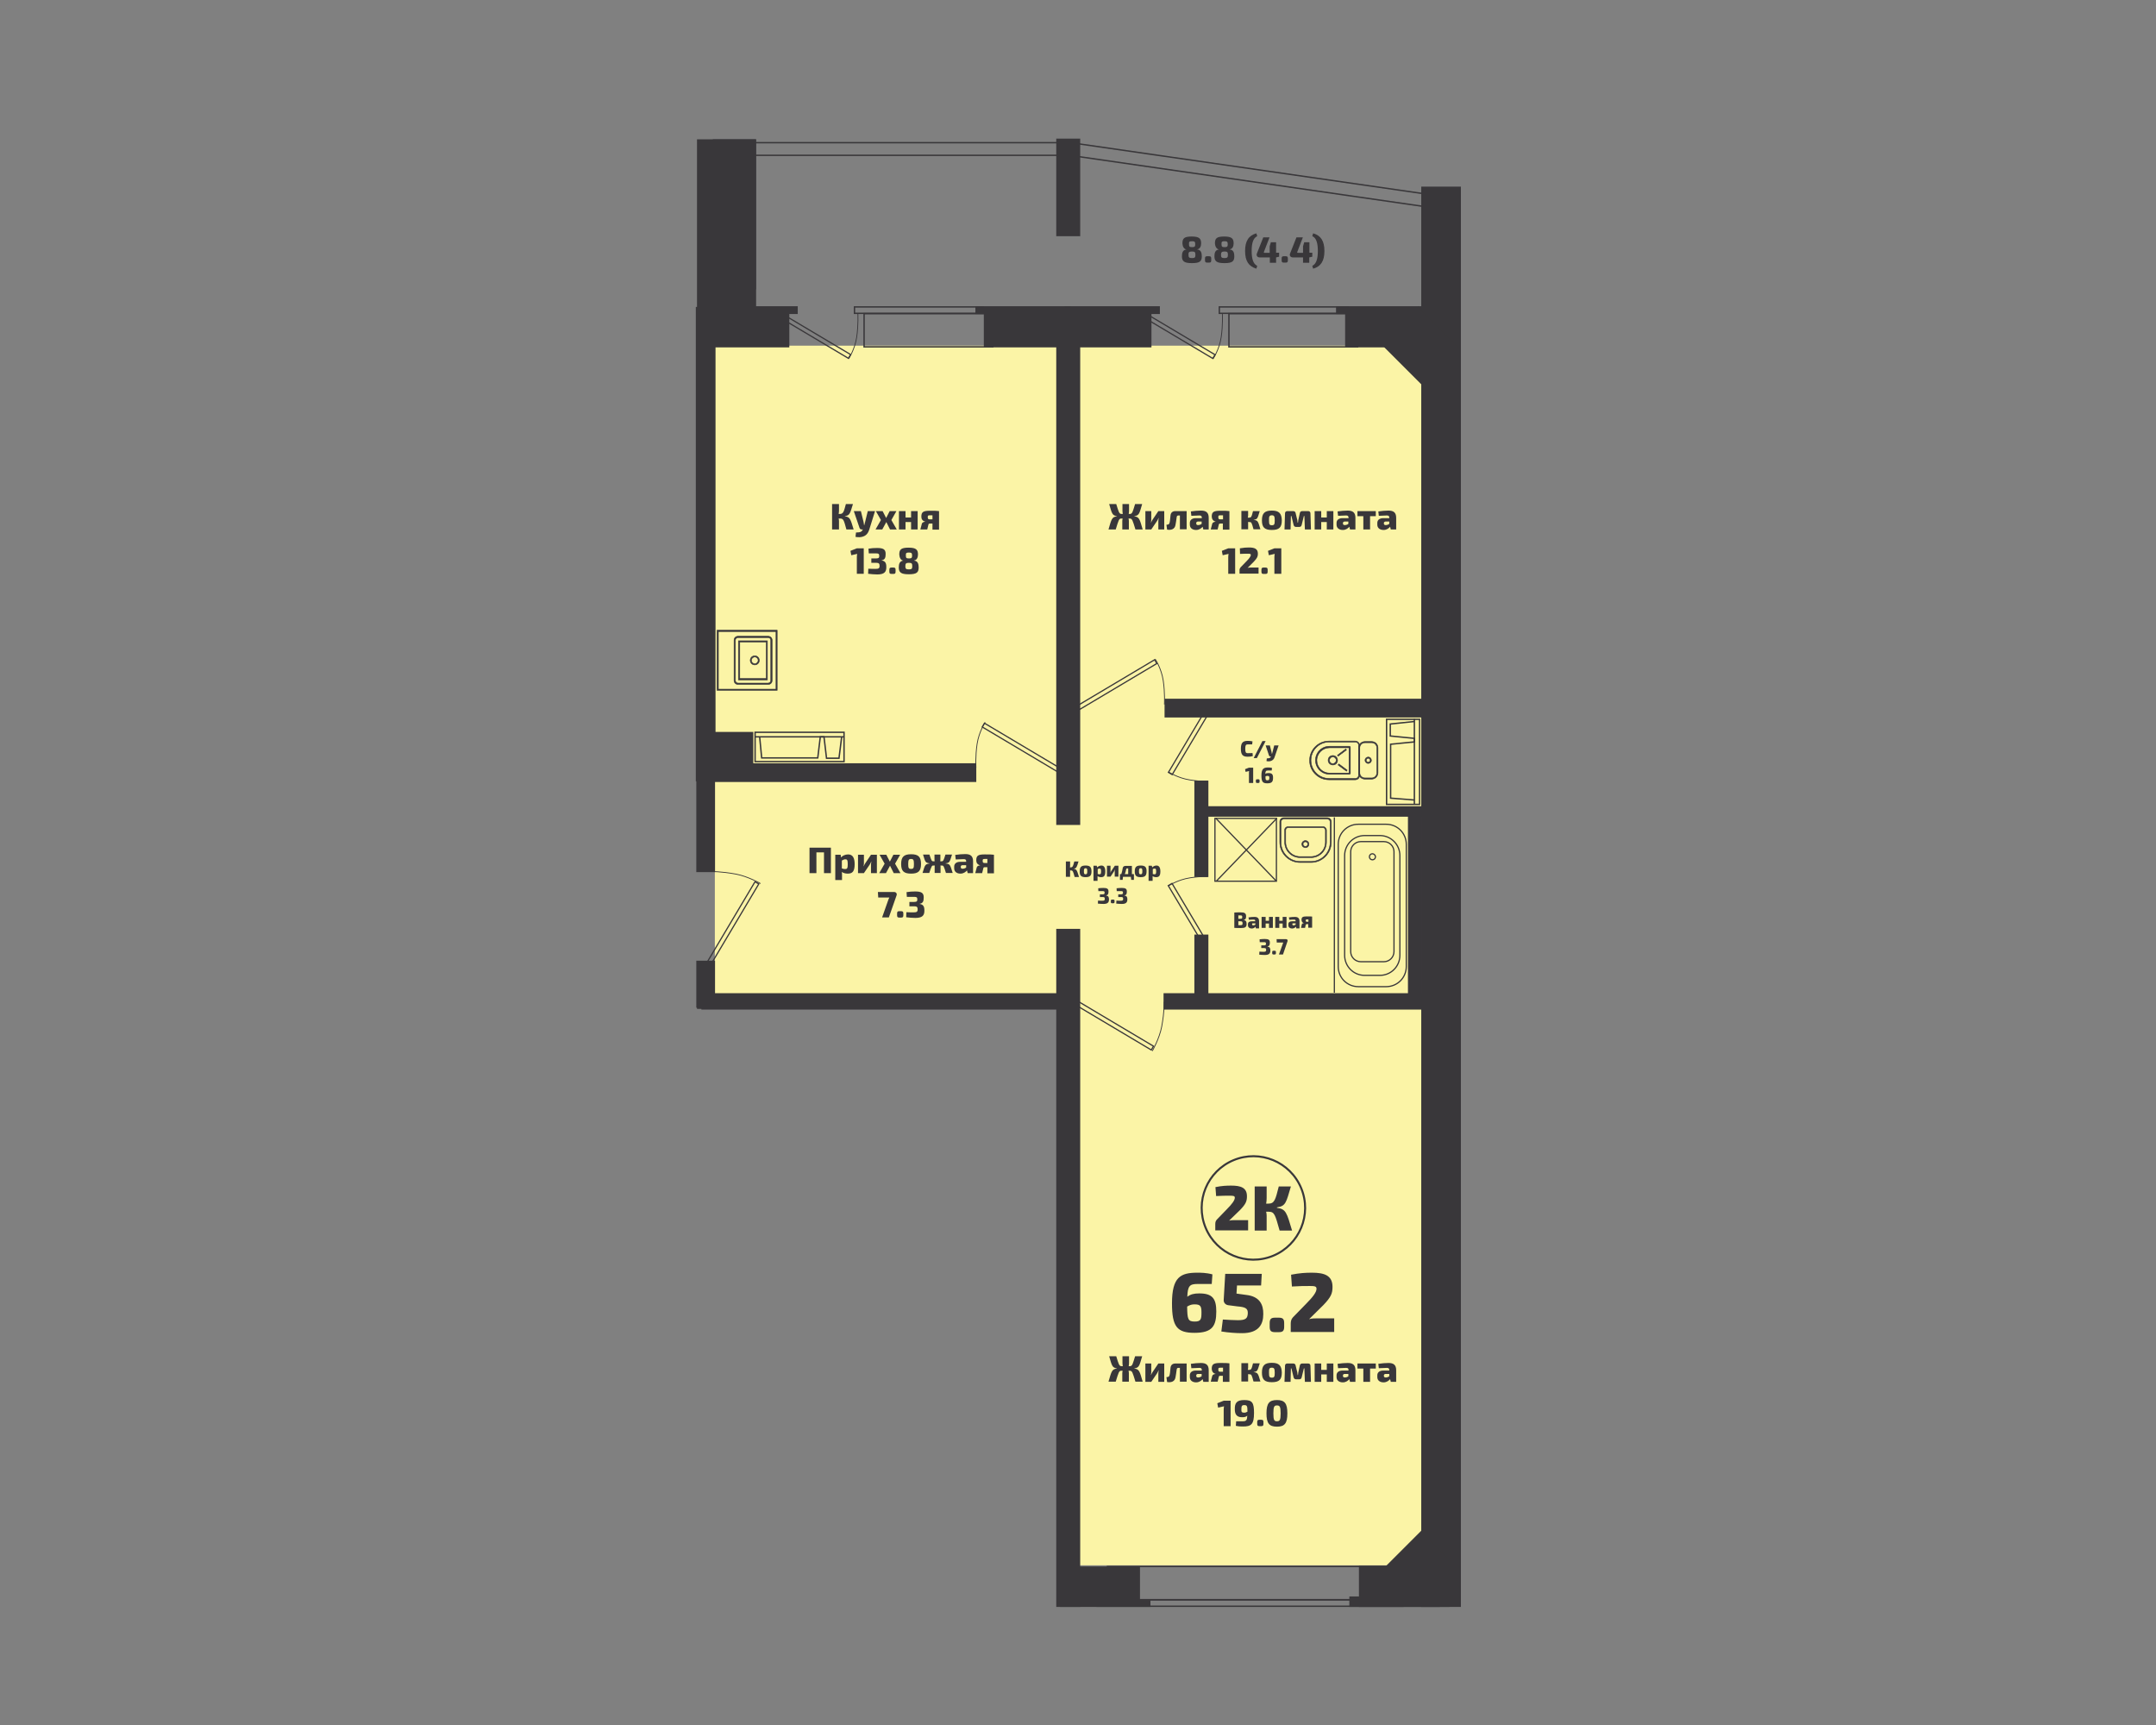 <?xml version="1.0" encoding="utf-8"?>
<!-- Generator: Adobe Illustrator 26.0.1, SVG Export Plug-In . SVG Version: 6.00 Build 0)  -->
<svg version="1.1" id="Слой_1" xmlns="http://www.w3.org/2000/svg" xmlns:xlink="http://www.w3.org/1999/xlink" x="0px" y="0px"
	 viewBox="0 0 1280 1024" style="enable-background:new 0 0 1280 1024;" xml:space="preserve">
<rect x="0" y="0" width="1280" height="1024" fill="#808080" stroke="none"/>
<style type="text/css">
	.st0{fill:#FBF4A6;}
	.st1{fill:#39373A;}
	.st2{fill:none;stroke:#39373A;stroke-width:0.826;}
	.st3{fill:none;stroke:#39373A;stroke-width:0.716;}
	.st4{fill:none;stroke:#39373A;stroke-width:0.477;}
	.st5{fill:none;stroke:#39373A;stroke-width:0.298;}
	.st6{fill:none;stroke:#39373A;stroke-width:1.193;}
</style>
<rect x="424.4" y="205.2" class="st0" width="422.9" height="387.2"/>
<rect x="639.3" y="335.6" class="st0" width="208" height="593.6"/>
<rect x="413.8" y="458.5" class="st1" width="10.3" height="58.8"/>
<rect x="413.8" y="458.5" class="st2" width="10.3" height="58.8"/>
<rect x="413.8" y="570.7" class="st1" width="10.3" height="28.2"/>
<rect x="413.8" y="570.7" class="st2" width="10.3" height="27.1"/>
<rect x="844.2" y="111.2" class="st1" width="22.7" height="842.3"/>
<rect x="844.2" y="111.2" class="st2" width="22.7" height="842.3"/>
<rect x="793.6" y="182.2" class="st1" width="59.3" height="3.8"/>
<rect x="793.6" y="182.2" class="st2" width="59.3" height="3.8"/>
<rect x="723.9" y="182.2" class="st2" width="76.4" height="3.8"/>
<rect x="799" y="185.8" class="st1" width="53.9" height="20"/>
<rect x="799" y="185.8" class="st2" width="53.9" height="20"/>
<rect x="691.8" y="415.2" class="st1" width="156.9" height="10.3"/>
<rect x="691.8" y="415.2" class="st2" width="156.9" height="10.3"/>
<rect x="419.7" y="453.5" class="st1" width="159.5" height="10.3"/>
<rect x="419.7" y="453.5" class="st2" width="159.5" height="10.3"/>
<rect x="413.1" y="182.2" class="st1" width="11.7" height="281.6"/>
<rect x="691.2" y="590" class="st1" width="157.4" height="8.9"/>
<rect x="691.2" y="590" class="st2" width="157.4" height="8.9"/>
<rect x="714" y="479" class="st1" width="134.7" height="5.4"/>
<rect x="714" y="479" class="st2" width="134.7" height="5.4"/>
<rect x="709.5" y="463.8" class="st1" width="7.5" height="56.4"/>
<rect x="709.5" y="463.8" class="st2" width="7.5" height="56.4"/>
<rect x="836.3" y="481.2" class="st1" width="7.5" height="110.4"/>
<rect x="836.3" y="481.2" class="st2" width="7.5" height="110.4"/>
<rect x="709.5" y="555.2" class="st1" width="7.5" height="42.7"/>
<rect x="709.5" y="555.2" class="st2" width="7.5" height="42.7"/>
<rect x="627.5" y="82.7" class="st1" width="13.4" height="57.1"/>
<rect x="627.5" y="82.7" class="st2" width="13.4" height="57.1"/>
<rect x="627.5" y="198.5" class="st1" width="13.4" height="290.8"/>
<rect x="627.5" y="198.5" class="st2" width="13.4" height="290.8"/>
<rect x="627.5" y="551.8" class="st1" width="13.4" height="401.7"/>
<rect x="627.5" y="551.8" class="st2" width="13.4" height="401.7"/>
<rect x="443.4" y="84.7" class="st2" width="190" height="7.5"/>
<rect x="741.2" y="-4.1" transform="matrix(0.143 -0.99 0.99 0.143 534.661 826.794)" class="st2" width="7.5" height="217.3"/>
<rect x="729.6" y="186.2" class="st2" width="76.4" height="19.7"/>
<rect x="507.3" y="182.2" class="st2" width="76.4" height="3.8"/>
<rect x="513" y="186.2" class="st2" width="76.4" height="19.7"/>
<rect x="579.5" y="182.2" class="st1" width="55.8" height="3.8"/>
<rect x="579.5" y="182.2" class="st2" width="55.8" height="3.8"/>
<rect x="584.5" y="185.8" class="st1" width="50.8" height="20"/>
<rect x="584.5" y="185.8" class="st2" width="50.8" height="20"/>
<rect x="632.4" y="182.2" class="st1" width="55.8" height="3.8"/>
<rect x="632.4" y="182.2" class="st2" width="55.8" height="3.8"/>
<rect x="632.4" y="185.8" class="st1" width="50.8" height="20"/>
<rect x="632.4" y="185.8" class="st2" width="50.8" height="20"/>
<rect x="417.4" y="182.2" class="st1" width="55.8" height="3.8"/>
<rect x="417.4" y="182.2" class="st2" width="55.8" height="3.8"/>
<rect x="417.4" y="185.8" class="st1" width="50.8" height="20"/>
<rect x="417.4" y="185.8" class="st2" width="50.8" height="20"/>
<rect x="416.8" y="590" class="st1" width="217.7" height="8.9"/>
<rect x="416.8" y="590" class="st2" width="217.7" height="8.9"/>
<rect x="629.7" y="929.9" class="st1" width="47.1" height="23.6"/>
<rect x="807.2" y="929.9" class="st1" width="52.9" height="23.6"/>
<rect x="807.2" y="929.9" class="st2" width="52.9" height="23.6"/>
<rect x="629.7" y="949.7" class="st1" width="52.9" height="3.8"/>
<rect x="629.7" y="949.7" class="st2" width="52.9" height="3.8"/>
<rect x="801.5" y="948.1" class="st1" width="52.9" height="5.4"/>
<rect x="801.5" y="948.1" class="st2" width="52.9" height="5.4"/>
<rect x="422.1" y="434.9" class="st1" width="24.7" height="18.7"/>
<rect x="422.1" y="434.9" class="st2" width="24.7" height="18.7"/>
<rect x="413.8" y="82.7" class="st1" width="35.1" height="106.1"/>
<rect x="423.2" y="82.7" class="st1" width="25.6" height="89.1"/>
<rect x="825.4" y="916.7" transform="matrix(0.707 -0.707 0.707 0.707 -409.923 866.758)" class="st1" width="31.8" height="23.1"/>
<rect x="825.4" y="916.7" transform="matrix(0.707 -0.707 0.707 0.707 -409.923 866.758)" class="st2" width="31.8" height="23.1"/>
<rect x="828" y="188.1" transform="matrix(0.707 -0.707 0.707 0.707 101.944 656.479)" class="st1" width="30.8" height="34.2"/>
<rect x="828" y="188.1" transform="matrix(0.707 -0.707 0.707 0.707 101.944 656.479)" class="st2" width="30.8" height="34.2"/>
<rect x="651.3" y="949.7" class="st2" width="181.6" height="3.8"/>
<rect x="657.5" y="929.9" class="st2" width="169.2" height="19.7"/>
<rect x="483.3" y="176.3" transform="matrix(0.511 -0.859 0.859 0.511 65.329 514.013)" class="st3" width="2.6" height="46.5"/>
<path class="st4" d="M503.8,213c0,0,3.7-5.5,4.8-12.8c1.1-7.3,0.7-14.2,0.7-14.2"/>
<rect x="605.7" y="417.3" transform="matrix(0.511 -0.859 0.859 0.511 -84.828 738.593)" class="st3" width="2.6" height="53.2"/>
<path class="st4" d="M584.9,428.8c0,0-3.7,5.5-4.8,12.8c-1.1,7.3-0.7,14.2-0.7,14.2"/>
<rect x="637.1" y="405" transform="matrix(0.859 -0.511 0.511 0.859 -114.435 396.493)" class="st3" width="53.2" height="2.6"/>
<path class="st4" d="M685.8,391.2c0,0,3.7,5.5,4.8,12.8c1.1,7.3,0.7,14.2,0.7,14.2"/>
<rect x="683.9" y="437.9" transform="matrix(0.511 -0.859 0.859 0.511 -31.945 822.206)" class="st3" width="46" height="2.6"/>
<path class="st4" d="M693.7,458.2c0,0,5.5,3.7,12.8,4.8c7.3,1.1,10.5,0.7,10.5,0.7"/>
<rect x="703.6" y="522.4" transform="matrix(0.859 -0.511 0.511 0.859 -177.749 436.539)" class="st3" width="2.6" height="38.1"/>
<path class="st4" d="M693.7,525.9c0,0,5.5-3.7,12.8-4.8c7.3-1.1,10.5-0.7,10.5-0.7"/>
<rect x="407.6" y="546.7" transform="matrix(0.511 -0.859 0.859 0.511 -258.111 642.021)" class="st3" width="55.7" height="2.6"/>
<path class="st4" d="M451.5,524.5c0,0-7.2-4.2-14.5-5.6c-9.3-1.7-14.7-1.5-14.7-1.5"/>
<rect x="659.4" y="580" transform="matrix(0.511 -0.859 0.859 0.511 -199.516 864.866)" class="st3" width="2.6" height="55.7"/>
<path class="st4" d="M684.1,623.9c0,0,4.2-7.2,5.6-14.5c1.7-9.3,1.5-14.7,1.5-14.7"/>
<rect x="699.7" y="176.3" transform="matrix(0.511 -0.859 0.859 0.511 171.085 699.986)" class="st3" width="2.6" height="46.5"/>
<path class="st4" d="M720.2,213c0,0,3.7-5.5,4.8-12.8c1.1-7.3,0.7-14.2,0.7-14.2"/>
<rect x="448.3" y="434.7" class="st2" width="52.8" height="17.4"/>
<line class="st2" x1="448.4" y1="437.4" x2="501.3" y2="437.4"/>
<polyline class="st2" points="451,437.4 452.2,449.9 485.5,449.9 487,437.4 489.2,437.4 490.7,450.1 498.1,450.1 499.7,437.4 "/>
<rect x="823.2" y="427" class="st2" width="19.6" height="50.5"/>
<line class="st2" x1="839.7" y1="477.4" x2="839.7" y2="426.7"/>
<polyline class="st2" points="839.7,474.9 825.6,473.8 825.6,441.8 839.7,440.4 839.7,438.3 825.4,436.9 825.4,429.8 839.7,428.3 
	"/>
<path class="st1" d="M426.5,409.1h34.2v-34.2h-34.2V409.1z M425.7,374.1h35.7v35.7h-35.7V374.1z"/>
<path class="st5" d="M426.5,409.1h34.2v-34.2h-34.2V409.1z M425.7,374.1h35.7v35.7h-35.7V374.1z"/>
<path class="st1" d="M457.6,380c0-0.8-0.7-1.5-1.5-1.5h-18c-0.8,0-1.5,0.7-1.5,1.5v24c0,0.8,0.7,1.5,1.5,1.5h18
	c0.8,0,1.5-0.7,1.5-1.5V380z M435.8,404v-24c0-1.3,1-2.3,2.3-2.3h18c1.3,0,2.3,1,2.3,2.3v24c0,1.3-1,2.3-2.3,2.3h-18
	C436.8,406.3,435.8,405.2,435.8,404"/>
<path class="st5" d="M457.6,380c0-0.8-0.7-1.5-1.5-1.5h-18c-0.8,0-1.5,0.7-1.5,1.5v24c0,0.8,0.7,1.5,1.5,1.5h18
	c0.8,0,1.5-0.7,1.5-1.5V380z M435.8,404v-24c0-1.3,1-2.3,2.3-2.3h18c1.3,0,2.3,1,2.3,2.3v24c0,1.3-1,2.3-2.3,2.3h-18
	C436.8,406.3,435.8,405.2,435.8,404z"/>
<path class="st1" d="M439.2,402.8h15.7v-21.7h-15.7V402.8z M438.4,380.4h17.2v23.2h-17.2V380.4z"/>
<path class="st5" d="M439.2,402.8h15.7v-21.7h-15.7V402.8z M438.4,380.4h17.2v23.2h-17.2V380.4z"/>
<path class="st1" d="M450.1,392c0-1.1-0.9-2-2-2c-1.1,0-2,0.9-2,2c0,1.1,0.9,2,2,2C449.2,394,450.1,393.1,450.1,392 M445.4,392
	c0-1.5,1.2-2.7,2.7-2.7c1.5,0,2.7,1.2,2.7,2.7c0,1.5-1.2,2.7-2.7,2.7C446.6,394.7,445.4,393.5,445.4,392"/>
<path class="st5" d="M450.1,392c0-1.1-0.9-2-2-2c-1.1,0-2,0.9-2,2c0,1.1,0.9,2,2,2C449.2,394,450.1,393.1,450.1,392z M445.4,392
	c0-1.5,1.2-2.7,2.7-2.7c1.5,0,2.7,1.2,2.7,2.7c0,1.5-1.2,2.7-2.7,2.7C446.6,394.7,445.4,393.5,445.4,392z"/>
<path class="st3" d="M823,585.7c6.6,0,11.9-5.3,11.9-11.9v-72.6c0-6.6-5.3-11.9-11.9-11.9h-16.6c-6.6,0-11.9,5.3-11.9,11.9v72.6
	c0,6.6,5.3,11.9,11.9,11.9H823z"/>
<path class="st3" d="M819.2,579c6.6,0,11.9-5.3,11.9-11.9v-59.2c0-6.6-5.3-11.9-11.9-11.9h-9c-6.6,0-11.9,5.3-11.9,11.9v59.2
	c0,6.6,5.3,11.9,11.9,11.9H819.2z"/>
<path class="st3" d="M821.6,570.9c3.3,0,6-2.7,6-6v-59.3c0-3.3-2.7-6-6-6h-13.7c-3.3,0-6,2.7-6,6v59.3c0,3.3,2.7,6,6,6H821.6z"/>
<path class="st3" d="M814.8,506.8c-1,0-1.8,0.8-1.8,1.8c0,1,0.8,1.8,1.8,1.8c1,0,1.8-0.8,1.8-1.8
	C816.6,507.7,815.7,506.8,814.8,506.8z"/>
<line class="st3" x1="792.2" y1="589.3" x2="792.2" y2="485.2"/>
<path class="st1" d="M778.3,511.4c6.3,0,11.4-5.1,11.4-11.4v-12.1c0-1-0.8-1.7-1.7-1.7h-25.8c-1,0-1.7,0.8-1.7,1.7v12.1
	c0,6.3,5.1,11.4,11.4,11.4H778.3z M762.1,485.4H788c1.3,0,2.4,1.1,2.4,2.4v12.1c0,6.7-5.4,12.1-12.1,12.1h-6.4
	c-6.7,0-12.1-5.4-12.1-12.1v-12.1C759.8,486.5,760.8,485.4,762.1,485.4"/>
<path class="st5" d="M778.3,511.4c6.3,0,11.4-5.1,11.4-11.4v-12.1c0-1-0.8-1.7-1.7-1.7h-25.8c-1,0-1.7,0.8-1.7,1.7v12.1
	c0,6.3,5.1,11.4,11.4,11.4H778.3z M762.1,485.4H788c1.3,0,2.4,1.1,2.4,2.4v12.1c0,6.7-5.4,12.1-12.1,12.1h-6.4
	c-6.7,0-12.1-5.4-12.1-12.1v-12.1C759.8,486.5,760.8,485.4,762.1,485.4z"/>
<path class="st1" d="M778.3,508.5c4.7,0,8.6-3.8,8.6-8.6v-7.1c0-0.8-0.7-1.5-1.5-1.5h-20.6c-0.8,0-1.5,0.7-1.5,1.5v7.1
	c0,4.7,3.8,8.6,8.6,8.6H778.3z M764.8,490.7h20.6c1.2,0,2.1,1,2.1,2.1v7.1c0,5.1-4.1,9.2-9.2,9.2h-6.4c-5.1,0-9.2-4.1-9.2-9.2v-7.1
	C762.6,491.7,763.6,490.7,764.8,490.7"/>
<path class="st5" d="M778.3,508.5c4.7,0,8.6-3.8,8.6-8.6v-7.1c0-0.8-0.7-1.5-1.5-1.5h-20.6c-0.8,0-1.5,0.7-1.5,1.5v7.1
	c0,4.7,3.8,8.6,8.6,8.6H778.3z M764.8,490.7h20.6c1.2,0,2.1,1,2.1,2.1v7.1c0,5.1-4.1,9.2-9.2,9.2h-6.4c-5.1,0-9.2-4.1-9.2-9.2v-7.1
	C762.6,491.7,763.6,490.7,764.8,490.7z"/>
<path class="st1" d="M775,502.5c0.8,0,1.4-0.6,1.4-1.4c0-0.8-0.6-1.4-1.4-1.4c-0.8,0-1.4,0.6-1.4,1.4
	C773.6,501.9,774.3,502.5,775,502.5 M775,499c1.1,0,2.1,0.9,2.1,2.1s-0.9,2.1-2.1,2.1c-1.1,0-2.1-0.9-2.1-2.1S773.9,499,775,499"/>
<path class="st5" d="M775,502.5c0.8,0,1.4-0.6,1.4-1.4c0-0.8-0.6-1.4-1.4-1.4c-0.8,0-1.4,0.6-1.4,1.4
	C773.6,501.9,774.3,502.5,775,502.5z M775,499c1.1,0,2.1,0.9,2.1,2.1s-0.9,2.1-2.1,2.1c-1.1,0-2.1-0.9-2.1-2.1S773.9,499,775,499z"
	/>
<path class="st1" d="M778.3,451.3c0-5.9,4.8-10.8,10.8-10.8h15.6c1,0,1.9,0.8,1.9,1.9v17.8c0,1-0.8,1.9-1.9,1.9H789
	C783.1,462.1,778.3,457.3,778.3,451.3 M807.2,460.3v-17.8c0-1.4-1.2-2.6-2.6-2.6H789c-6.4,0-11.5,5.2-11.5,11.5
	c0,6.4,5.2,11.5,11.5,11.5h15.6C806.1,462.9,807.2,461.7,807.2,460.3"/>
<path class="st5" d="M778.3,451.3c0-5.9,4.8-10.8,10.8-10.8h15.6c1,0,1.9,0.8,1.9,1.9v17.8c0,1-0.8,1.9-1.9,1.9H789
	C783.1,462.1,778.3,457.3,778.3,451.3z M807.2,460.3v-17.8c0-1.4-1.2-2.6-2.6-2.6H789c-6.4,0-11.5,5.2-11.5,11.5
	c0,6.4,5.2,11.5,11.5,11.5h15.6C806.1,462.9,807.2,461.7,807.2,460.3z"/>
<path class="st5" d="M801.3,443.6v15.5c0,0.1-0.1,0.2-0.2,0.2h-11.8c-4.3,0-7.9-3.6-7.9-7.9c0-4.3,3.6-7.9,7.9-7.9h11.8
	C801.2,443.4,801.3,443.5,801.3,443.6z"/>
<path class="st1" d="M800.9,443.8v15.1h-11.6c-4.2,0-7.5-3.4-7.5-7.5c0-4.2,3.4-7.5,7.5-7.5H800.9z M801.7,459.1v-15.5
	c0-0.3-0.3-0.6-0.6-0.6h-11.8c-4.6,0-8.3,3.7-8.3,8.3c0,4.6,3.7,8.3,8.3,8.3h11.8C801.4,459.6,801.7,459.4,801.7,459.1"/>
<path class="st5" d="M800.9,443.8v15.1h-11.6c-4.2,0-7.5-3.4-7.5-7.5c0-4.2,3.4-7.5,7.5-7.5H800.9z M801.7,459.1v-15.5
	c0-0.3-0.3-0.6-0.6-0.6h-11.8c-4.6,0-8.3,3.7-8.3,8.3c0,4.6,3.7,8.3,8.3,8.3h11.8C801.4,459.6,801.7,459.4,801.7,459.1z"/>
<path class="st1" d="M789.3,451.3c0-1.1,0.9-2,2-2c1.1,0,2,0.9,2,2c0,1.1-0.9,2-2,2C790.2,453.4,789.3,452.5,789.3,451.3
	 M794.1,451.3c0-1.5-1.2-2.8-2.8-2.8s-2.8,1.2-2.8,2.8c0,1.5,1.2,2.8,2.8,2.8S794.1,452.9,794.1,451.3"/>
<path class="st5" d="M789.3,451.3c0-1.1,0.9-2,2-2c1.1,0,2,0.9,2,2c0,1.1-0.9,2-2,2C790.2,453.4,789.3,452.5,789.3,451.3z
	 M794.1,451.3c0-1.5-1.2-2.8-2.8-2.8s-2.8,1.2-2.8,2.8c0,1.5,1.2,2.8,2.8,2.8S794.1,452.9,794.1,451.3z"/>
<rect x="794" y="446.5" transform="matrix(0.801 -0.598 0.598 0.801 -108.982 565.482)" class="st1" width="6.2" height="0.7"/>
<rect x="794" y="446.5" transform="matrix(0.801 -0.598 0.598 0.801 -108.982 565.482)" class="st5" width="6.2" height="0.7"/>
<polygon class="st1" points="799.8,457.2 794.9,453.5 794.4,454.1 799.4,457.8 "/>
<polygon class="st5" points="799.8,457.2 794.9,453.5 794.4,454.1 799.4,457.8 "/>
<path class="st1" d="M807.3,443.9c0-1.6,1.3-3,3-3h4.1c1.6,0,3,1.3,3,3v14.9c0,1.6-1.3,3-3,3h-4.1c-1.6,0-3-1.3-3-3V443.9z
	 M818.1,458.8v-14.9c0-2.1-1.7-3.7-3.7-3.7h-4.1c-2.1,0-3.7,1.7-3.7,3.7v14.9c0,2.1,1.7,3.7,3.7,3.7h4.1
	C816.4,462.5,818.1,460.8,818.1,458.8"/>
<path class="st5" d="M807.3,443.9c0-1.6,1.3-3,3-3h4.1c1.6,0,3,1.3,3,3v14.9c0,1.6-1.3,3-3,3h-4.1c-1.6,0-3-1.3-3-3V443.9z
	 M818.1,458.8v-14.9c0-2.1-1.7-3.7-3.7-3.7h-4.1c-2.1,0-3.7,1.7-3.7,3.7v14.9c0,2.1,1.7,3.7,3.7,3.7h4.1
	C816.4,462.5,818.1,460.8,818.1,458.8z"/>
<path class="st1" d="M811.1,451.3c0-0.6,0.5-1.2,1.2-1.2c0.6,0,1.2,0.5,1.2,1.2c0,0.6-0.5,1.2-1.2,1.2
	C811.7,452.5,811.1,452,811.1,451.3 M814.2,451.3c0-1-0.8-1.9-1.9-1.9c-1,0-1.9,0.8-1.9,1.9c0,1,0.9,1.9,1.9,1.9
	C813.3,453.2,814.2,452.4,814.2,451.3"/>
<path class="st5" d="M811.1,451.3c0-0.6,0.5-1.2,1.2-1.2c0.6,0,1.2,0.5,1.2,1.2c0,0.6-0.5,1.2-1.2,1.2
	C811.7,452.5,811.1,452,811.1,451.3z M814.2,451.3c0-1-0.8-1.9-1.9-1.9c-1,0-1.9,0.8-1.9,1.9c0,1,0.9,1.9,1.9,1.9
	C813.3,453.2,814.2,452.4,814.2,451.3z"/>
<rect x="721.3" y="485.8" class="st3" width="36.5" height="37.3"/>
<line class="st3" x1="721.8" y1="485.7" x2="757.7" y2="523"/>
<line class="st3" x1="758.1" y1="485.7" x2="722.2" y2="523"/>
<path class="st1" d="M758.1,834.3c1.7,0,2.2,0.7,2.2,4.7c0,4-0.5,4.7-2.2,4.7c-1.6,0-2.1-0.7-2.1-4.7
	C756,835,756.5,834.3,758.1,834.3 M758.1,831.1c-4.6,0-6.2,2-6.2,7.9c0,5.9,1.6,7.9,6.2,7.9c4.6,0,6.2-2,6.2-7.9
	C764.3,833.1,762.7,831.1,758.1,831.1 M747.8,842.8c-1.1,0-1.4,0.3-1.4,1.4v1c0,1.1,0.3,1.4,1.4,1.4h0.9c1.1,0,1.4-0.3,1.4-1.4v-1
	c0-1.1-0.3-1.4-1.4-1.4H747.8z M737,836.6c0-1.8,0.2-2.5,1.7-2.5c1.7,0,1.9,0.6,1.9,3.9c-0.7,0.4-1.2,0.6-1.9,0.6
	C737.3,838.6,736.9,838.2,737,836.6 M733.7,846.4c1.8,0.4,3.4,0.4,4.2,0.4c4.8,0,6.6-1.1,6.6-8c0-6.1-1-7.7-5.8-7.7
	c-4.4,0-5.7,1.7-5.6,5.5c0,2.8,1,4.7,4.3,4.7c1.4,0,2.3-0.2,3.1-0.9c-0.1,2.6-0.6,3.3-2.6,3.3c-2,0-2.7,0-4,0L733.7,846.4z
	 M730.6,846.6v-15.1h-4.1l-3.8,1.5l0.5,2.6l3.5-0.8c-0.1,0.6-0.2,1.2-0.2,1.8v10H730.6z"/>
<path class="st1" d="M821.6,816.5c0-0.5,0.3-0.8,0.9-0.9h2.3v1.4c-0.7,0.5-1.5,0.7-2.1,0.7c-0.7,0-1.1-0.3-1.1-0.9V816.5z
	 M818.6,812.2c1.8-0.1,3.6-0.2,4.7-0.2c1.1,0,1.5,0.3,1.5,1.3v0.3h-3.6c-2.2,0-3.5,1.1-3.5,2.8v1.1c0,2,1.6,3.1,3.7,3.1
	c1.9,0,3.1-1,3.9-1.9l0.4,1.6h3.2v-6.9c0-3.2-1.6-4.3-4.6-4.3c-1.6,0-4.3,0.2-6,0.5L818.6,812.2z M816.8,812.4v-3h-10.9v3h3.5v7.9h4
	v-7.9H816.8z M797.3,816.5c0-0.5,0.3-0.8,0.9-0.9h2.3v1.4c-0.7,0.5-1.5,0.7-2.1,0.7c-0.7,0-1.1-0.3-1.1-0.9V816.5z M794.4,812.2
	c1.8-0.1,3.6-0.2,4.7-0.2c1.1,0,1.5,0.3,1.5,1.3v0.3h-3.6c-2.2,0-3.5,1.1-3.5,2.8v1.1c0,2,1.6,3.1,3.7,3.1c1.9,0,3.1-1,3.9-1.9
	l0.4,1.6h3.2v-6.9c0-3.2-1.6-4.3-4.6-4.3c-1.6,0-4.3,0.2-6,0.5L794.4,812.2z M791.6,809.4h-3.9v3.8h-3.3v-3.8h-3.9v10.9h3.9v-4.4
	h3.3v4.4h3.9V809.4z M773.2,809.4c-0.8,0-1.4,0.4-1.5,1.2l-0.9,4.1c-0.1,0.5-0.1,1.1-0.2,1.6h-0.2c-0.1-0.5-0.1-1.1-0.2-1.6l-1-4.1
	c-0.1-0.8-0.7-1.2-1.5-1.2h-3.4c-0.9,0-1.4,0.5-1.4,1.4l-0.3,9.5h3.6l0.2-8h0.3l1.3,5.3c0.2,0.8,0.7,1.2,1.5,1.2h1.8
	c0.9,0,1.3-0.4,1.5-1.2l1.3-5.3h0.3l0.3,8h3.6l-0.3-9.5c0-0.9-0.5-1.4-1.4-1.4H773.2z M755.1,811.9c1.3,0,1.7,0.5,1.7,3
	c0,2.4-0.3,2.9-1.7,2.9c-1.4,0-1.7-0.5-1.7-2.9C753.3,812.4,753.7,811.9,755.1,811.9 M755.1,809c-4.3,0-5.9,1.6-5.9,5.8
	c0,4.2,1.6,5.7,5.9,5.7c4.3,0,5.9-1.5,5.9-5.7C760.9,810.6,759.3,809,755.1,809 M744.1,814.5c2.5-0.4,2.4-0.6,3.8-5.2h-4
	c-0.9,3.6-1,3.9-2.6,3.9h-0.5c0.1-0.5,0.2-0.9,0.2-1.4v-2.6h-4v10.9h4v-3.4c0-0.3,0-0.6-0.1-0.9h0.9c1.2,0,1.3,0.3,2.4,4.3h4.1
	c-1.5-5.2-1.6-5.2-4.1-5.6V814.5z M726.1,814.3h-1.6c-1,0-1.2-0.3-1.2-1.4c0-0.8,0.2-1,1.2-1h1.6V814.3z M721.8,815.6
	c-0.7,0.1-1.8,0.2-2.1,1.2l-0.9,3.4h4.1l0.7-2.9c0.1-0.5,0.3-0.6,1-0.6h1.4v3.6h3.9v-11c-1.4-0.2-2.5-0.2-5.5-0.2c-4,0-5,0.8-5,3.5
	C719.5,813.9,720,815.2,721.8,815.6L721.8,815.6z M710.2,816.5c0-0.5,0.3-0.8,0.9-0.9h2.3v1.4c-0.7,0.5-1.5,0.7-2.1,0.7
	c-0.7,0-1.1-0.3-1.1-0.9V816.5z M707.3,812.2c1.8-0.1,3.6-0.2,4.7-0.2c1.1,0,1.5,0.3,1.5,1.3v0.3h-3.6c-2.2,0-3.5,1.1-3.5,2.8v1.1
	c0,2,1.6,3.1,3.7,3.1c1.9,0,3.1-1,3.9-1.9l0.4,1.6h3.2v-6.9c0-3.2-1.6-4.3-4.6-4.3c-1.6,0-4.3,0.2-6,0.5L707.3,812.2z M704.5,809.4
	h-6.6c-1.9,0-2.9,1-3,2.8c-0.2,2-0.3,3.5-0.6,4.3c-0.2,0.9-0.9,0.9-1.8,1l0.4,2.9c2.4,0.4,4.6-0.2,5-2.9c0.2-1.1,0.5-2.9,0.7-4.6
	c0.1-0.6,0.4-0.9,1-0.9h0.9v8.2h4V809.4z M691.2,820.3v-10.9h-3.5l-3.5,5.2c-0.3,0.5-0.6,1-0.8,1.6h-0.1c0.1-0.6,0.2-1.1,0.2-1.7
	v-5.1H680v10.9h3.5l3.4-5c0.3-0.5,0.7-1.2,0.9-1.8h0.1c-0.1,0.7-0.2,1.3-0.2,1.9v4.9H691.2z M673.5,812.3c2.9-0.4,3-1.8,4.6-7.2
	h-4.2c-1.4,4.5-1.6,5.9-3.1,5.9h-0.7c0.1-0.6,0.2-1.3,0.2-1.9v-4h-3.9v4c0,0.6,0.1,1.3,0.2,1.9h-0.8c-1.4,0-1.7-1.4-3.1-5.9h-4.2
	c1.6,5.4,1.7,6.8,4.6,7.2v0.1c-3,0.4-3.2,1.6-5,7.8h4.3c1.7-5.5,1.9-6.5,3.3-6.5h0.8c-0.1,0.5-0.2,1-0.2,1.4v5.1h3.9v-5.1
	c0-0.4-0.1-0.9-0.2-1.4h0.7c1.5,0,1.7,1,3.4,6.5h4.3c-1.8-6.2-2-7.4-5-7.8V812.3z"/>
<path class="st1" d="M760.7,340.6v-15.1h-4.1l-3.8,1.5l0.5,2.6l3.5-0.8c-0.1,0.6-0.2,1.2-0.2,1.8v10H760.7z M750.3,336.9
	c-1.1,0-1.4,0.3-1.4,1.4v1c0,1.1,0.3,1.4,1.4,1.4h0.9c1.1,0,1.4-0.3,1.4-1.4v-1c0-1.1-0.3-1.4-1.4-1.4H750.3z M736.2,328.8
	c2.1-0.1,3.2-0.1,4.7-0.1c1.2,0,1.7,0.1,1.7,0.7c0,0.9-1,2.2-2.7,3.9l-3.4,3.5c-0.4,0.5-0.6,1-0.6,1.6v2.1h11.3v-3.6h-4.4
	c-0.7,0-1.4,0-2.1,0.2l3.7-3.7c2-2.1,2.4-3.1,2.4-4.7c0-3-2.1-3.7-5.3-3.7c-1.6,0-3.2,0.1-5.4,0.5L736.2,328.8z M733.3,340.6v-15.1
	h-4.1l-3.8,1.5l0.5,2.6l3.5-0.8c-0.1,0.6-0.2,1.2-0.2,1.8v10H733.3z"/>
<path class="st1" d="M821.6,310.5c0-0.5,0.3-0.8,0.9-0.9h2.3v1.4c-0.7,0.5-1.5,0.7-2.1,0.7c-0.7,0-1.1-0.3-1.1-0.9V310.5z
	 M818.6,306.2c1.8-0.1,3.6-0.2,4.7-0.2c1.1,0,1.5,0.3,1.5,1.3v0.3h-3.6c-2.2,0-3.5,1.1-3.5,2.8v1.1c0,2,1.6,3.1,3.7,3.1
	c1.9,0,3.1-1,3.9-1.9l0.4,1.6h3.2v-6.9c0-3.2-1.6-4.3-4.6-4.3c-1.6,0-4.3,0.2-6,0.5L818.6,306.2z M816.8,306.4v-3h-10.9v3h3.5v7.9h4
	v-7.9H816.8z M797.3,310.5c0-0.5,0.3-0.8,0.9-0.9h2.3v1.4c-0.7,0.5-1.5,0.7-2.1,0.7c-0.7,0-1.1-0.3-1.1-0.9V310.5z M794.4,306.2
	c1.8-0.1,3.6-0.2,4.7-0.2c1.1,0,1.5,0.3,1.5,1.3v0.3h-3.6c-2.2,0-3.5,1.1-3.5,2.8v1.1c0,2,1.6,3.1,3.7,3.1c1.9,0,3.1-1,3.9-1.9
	l0.4,1.6h3.2v-6.9c0-3.2-1.6-4.3-4.6-4.3c-1.6,0-4.3,0.2-6,0.5L794.4,306.2z M791.6,303.4h-3.9v3.8h-3.3v-3.8h-3.9v10.9h3.9v-4.4
	h3.3v4.4h3.9V303.4z M773.2,303.4c-0.8,0-1.4,0.4-1.5,1.2l-0.9,4.1c-0.1,0.5-0.1,1.1-0.2,1.6h-0.2c-0.1-0.5-0.1-1.1-0.2-1.6l-1-4.1
	c-0.1-0.8-0.7-1.2-1.5-1.2h-3.4c-0.9,0-1.4,0.5-1.4,1.4l-0.3,9.5h3.6l0.2-8h0.3l1.3,5.3c0.2,0.8,0.7,1.2,1.5,1.2h1.8
	c0.9,0,1.3-0.4,1.5-1.2l1.3-5.3h0.3l0.3,8h3.6l-0.3-9.5c0-0.9-0.5-1.4-1.4-1.4H773.2z M755.1,305.9c1.3,0,1.7,0.5,1.7,3
	c0,2.4-0.3,2.9-1.7,2.9c-1.4,0-1.7-0.5-1.7-2.9C753.3,306.5,753.7,305.9,755.1,305.9 M755.1,303.1c-4.3,0-5.9,1.6-5.9,5.8
	c0,4.2,1.6,5.7,5.9,5.7c4.3,0,5.9-1.5,5.9-5.7C760.9,304.7,759.3,303.1,755.1,303.1 M744.1,308.6c2.5-0.4,2.4-0.6,3.8-5.2h-4
	c-0.9,3.6-1,3.9-2.6,3.9h-0.5c0.1-0.5,0.2-0.9,0.2-1.4v-2.6h-4v10.9h4v-3.4c0-0.3,0-0.6-0.1-0.9h0.9c1.2,0,1.3,0.3,2.4,4.3h4.1
	c-1.5-5.2-1.6-5.2-4.1-5.6V308.6z M726.1,308.3h-1.6c-1,0-1.2-0.3-1.2-1.4c0-0.8,0.2-1,1.2-1h1.6V308.3z M721.8,309.7
	c-0.7,0.1-1.8,0.2-2.1,1.2l-0.9,3.4h4.1l0.7-2.9c0.1-0.5,0.3-0.6,1-0.6h1.4v3.6h3.9v-11c-1.4-0.2-2.5-0.2-5.5-0.2c-4,0-5,0.8-5,3.5
	C719.5,308,720,309.2,721.8,309.7L721.8,309.7z M710.2,310.5c0-0.5,0.3-0.8,0.9-0.9h2.3v1.4c-0.7,0.5-1.5,0.7-2.1,0.7
	c-0.7,0-1.1-0.3-1.1-0.9V310.5z M707.3,306.2c1.8-0.1,3.6-0.2,4.7-0.2c1.1,0,1.5,0.3,1.5,1.3v0.3h-3.6c-2.2,0-3.5,1.1-3.5,2.8v1.1
	c0,2,1.6,3.1,3.7,3.1c1.9,0,3.1-1,3.9-1.9l0.4,1.6h3.2v-6.9c0-3.2-1.6-4.3-4.6-4.3c-1.6,0-4.3,0.2-6,0.5L707.3,306.2z M704.5,303.4
	h-6.6c-1.9,0-2.9,1-3,2.8c-0.2,2-0.3,3.5-0.6,4.3c-0.2,0.9-0.9,0.9-1.8,1l0.4,2.9c2.4,0.4,4.6-0.2,5-2.9c0.2-1.1,0.5-2.9,0.7-4.6
	c0.1-0.6,0.4-0.9,1-0.9h0.9v8.2h4V303.4z M691.2,314.3v-10.9h-3.5l-3.5,5.2c-0.3,0.5-0.6,1-0.8,1.6h-0.1c0.1-0.6,0.2-1.1,0.2-1.7
	v-5.1H680v10.9h3.5l3.4-5c0.3-0.5,0.7-1.2,0.9-1.8h0.1c-0.1,0.7-0.2,1.3-0.2,1.9v4.9H691.2z M673.5,306.4c2.9-0.4,3-1.8,4.6-7.2
	h-4.2c-1.4,4.5-1.6,5.9-3.1,5.9h-0.7c0.1-0.6,0.2-1.3,0.2-1.9v-4h-3.9v4c0,0.6,0.1,1.3,0.2,1.9h-0.8c-1.4,0-1.7-1.4-3.1-5.9h-4.2
	c1.6,5.4,1.7,6.8,4.6,7.2v0.1c-3,0.4-3.2,1.6-5,7.8h4.3c1.7-5.5,1.9-6.5,3.3-6.5h0.8c-0.1,0.5-0.2,1-0.2,1.4v5.1h3.9v-5.1
	c0-0.4-0.1-0.9-0.2-1.4h0.7c1.5,0,1.7,1,3.4,6.5h4.3c-1.8-6.2-2-7.4-5-7.8V306.4z"/>
<path class="st1" d="M539.6,334.1c1.7,0,2,0.4,2,2c0,1.5-0.3,1.9-2,1.9c-1.7,0-2.1-0.4-2.1-1.9C537.5,334.5,537.9,334.1,539.6,334.1
	 M539.6,328c1.5,0,1.9,0.3,1.9,1.8c0,1.3-0.3,1.7-1.8,1.7c-1.6,0-1.9-0.3-1.9-1.7C537.7,328.3,538.1,328,539.6,328 M536.3,332.8
	c-2.2,0.2-2.7,2-2.7,4c0,2.9,1.2,4.1,5.9,4.1c4.8,0,5.9-1.1,5.9-4.1c0-2-0.5-3.8-2.7-4v-0.1c1.6-0.2,2.3-1.8,2.3-3.5
	c0-2.8-1-4.1-5.6-4.1c-4.6,0-5.5,1.2-5.5,4.1C534,330.9,534.7,332.6,536.3,332.8L536.3,332.8z M529.4,336.9c-1.1,0-1.4,0.3-1.4,1.4
	v1c0,1.1,0.3,1.4,1.4,1.4h0.9c1.1,0,1.4-0.3,1.4-1.4v-1c0-1.1-0.3-1.4-1.4-1.4H529.4z M515.8,328.5c1.1,0,2.7,0,4.2,0
	c1.5,0,2,0.2,2,1.4c0,1-0.1,1.6-1.8,1.6h-2.9v2.6l2.9,0c1.6,0,2,0.5,2,1.8c0,1.5-0.6,1.8-2.5,1.8c-1.3,0-2.3,0-4.2-0.1l-0.1,3
	c1.7,0.2,3.6,0.4,5.4,0.4c4,0,5.5-1.3,5.4-4.5c0-2.3-0.7-3.5-2.8-3.8v-0.1c2-0.3,2.4-1.6,2.4-3.8c0-2.7-1.4-3.5-5.1-3.5
	c-1.7,0-3.4,0.1-5.1,0.4L515.8,328.5z M512.8,340.6v-15.1h-4.1l-3.8,1.5l0.5,2.6l3.5-0.8c-0.1,0.6-0.2,1.2-0.2,1.8v10H512.8z"/>
<path class="st1" d="M553.6,308.3h-1.6c-1,0-1.2-0.3-1.2-1.4c0-0.8,0.2-1,1.2-1h1.6V308.3z M549.4,309.7c-0.7,0.1-1.8,0.2-2.1,1.2
	l-0.9,3.4h4.1l0.7-2.9c0.1-0.5,0.3-0.6,1-0.6h1.4v3.6h3.9v-11c-1.4-0.2-2.5-0.2-5.5-0.2c-4,0-5,0.8-5,3.5
	C547,308,547.5,309.2,549.4,309.7L549.4,309.7z M544.8,303.4h-3.9v3.8h-3.3v-3.8h-3.9v10.9h3.9v-4.4h3.3v4.4h3.9V303.4z
	 M528.4,314.3h4l-3.2-5.6l3-5.3h-4l-2.1,4.1l-2.1-4.1h-4l3,5.3l-3.2,5.6h4l2.4-4.4L528.4,314.3z M519.5,303.4h-4.3l-1.6,6.5
	c-0.1,0.5-0.3,1.2-0.5,1.9H513c-0.1-0.6-0.2-1.3-0.3-1.9l-1.6-6.5h-4.2l3.4,10c0.2,0.6,0.7,0.9,1.3,0.9h0.7
	c-0.3,0.5-0.7,1.1-1.1,1.3c-0.7,0.4-1.7,0.5-3,0.5l-0.3,2.6c1.6,0.3,3.2,0.3,4.5-0.2c1.7-0.6,2.9-1.7,3.7-4.2L519.5,303.4z
	 M501.6,306.4c3-0.4,3.1-1.8,4.8-7.2h-4.2c-1.2,4.5-1.5,5.9-3.6,5.9h-0.7c0.1-0.6,0.2-1.3,0.2-1.9v-4H494v15.1h4.1v-5.1
	c0-0.4-0.1-0.9-0.2-1.4h0.8c2.1,0,2.3,1,3.8,6.5h4.3c-1.9-6.2-2.1-7.4-5.2-7.8V306.4z"/>
<path class="st1" d="M538.4,532.4c1.1,0,2.7,0,4.2,0c1.5,0,2,0.2,2,1.4c0,1-0.1,1.6-1.8,1.6h-2.9v2.6l2.9,0c1.6,0,2,0.5,2,1.8
	c0,1.5-0.6,1.8-2.5,1.8c-1.3,0-2.3,0-4.2-0.1l-0.1,3c1.7,0.2,3.6,0.4,5.4,0.4c4,0,5.5-1.3,5.4-4.5c0-2.3-0.7-3.5-2.8-3.8v-0.1
	c2-0.3,2.4-1.6,2.4-3.8c0-2.7-1.4-3.5-5.1-3.5c-1.7,0-3.4,0.1-5.1,0.4L538.4,532.4z M534,540.9c-1.1,0-1.4,0.3-1.4,1.4v1
	c0,1.1,0.3,1.4,1.4,1.4h0.9c1.1,0,1.4-0.3,1.4-1.4v-1c0-1.1-0.3-1.4-1.4-1.4H534z M521.2,529.5l0.2,3.3h6.6
	c-0.3,0.5-0.5,1.1-0.7,1.6l-3.6,10.2h4l4.6-13.1c0.4-1.1-0.4-2-1.5-2H521.2z"/>
<path class="st1" d="M586.2,512.3h-1.6c-1,0-1.2-0.3-1.2-1.4c0-0.8,0.2-1,1.2-1h1.6V512.3z M582,513.7c-0.7,0.1-1.8,0.2-2.1,1.2
	l-0.9,3.4h4.1l0.7-2.9c0.1-0.5,0.3-0.6,1-0.6h1.4v3.6h3.9v-11c-1.4-0.2-2.5-0.2-5.5-0.2c-4,0-5,0.8-5,3.5
	C579.6,512,580.1,513.2,582,513.7L582,513.7z M570.4,514.5c0-0.5,0.3-0.8,0.9-0.9h2.3v1.4c-0.7,0.5-1.5,0.7-2.1,0.7
	c-0.7,0-1.1-0.3-1.1-0.9V514.5z M567.4,510.2c1.8-0.1,3.6-0.2,4.7-0.2c1.1,0,1.5,0.3,1.5,1.3v0.3h-3.6c-2.2,0-3.5,1.1-3.5,2.8v1.1
	c0,2,1.6,3.1,3.7,3.1c1.9,0,3.1-1,3.9-1.9l0.4,1.6h3.2v-7c0-3.2-1.6-4.3-4.6-4.3c-1.6,0-4.3,0.2-6,0.5L567.4,510.2z M561.3,512.5
	c2.5-0.3,2.5-0.7,3.9-5.2h-3.9c-1.1,3.6-1.3,4-2.4,4h-0.7c0.1-0.5,0.1-0.9,0.1-1.4v-2.6h-3.5v2.6c0,0.4,0,0.9,0.1,1.4h-0.7
	c-1.1,0-1.2-0.4-2.4-4H548c1.4,4.5,1.3,4.8,3.9,5.2v0.1c-2.6,0.4-2.7,0.6-4.2,5.6h4c1.4-4.1,1.5-4.4,2.4-4.4h0.9
	c-0.1,0.3-0.1,0.7-0.1,0.9v3.5h3.5v-3.5c0-0.3,0-0.6-0.1-0.9h0.7h0.2c1,0,1.1,0.3,2.4,4.4h4c-1.6-5.1-1.6-5.3-4.2-5.6V512.5z
	 M540.9,509.9c1.3,0,1.7,0.5,1.7,3c0,2.4-0.3,2.9-1.7,2.9c-1.4,0-1.7-0.5-1.7-2.9C539.2,510.4,539.6,509.9,540.9,509.9 M540.9,507.1
	c-4.3,0-5.9,1.6-5.9,5.8c0,4.2,1.6,5.7,5.9,5.7c4.3,0,5.9-1.5,5.9-5.7C546.8,508.6,545.2,507.1,540.9,507.1 M530.6,518.3h4l-3.2-5.6
	l3-5.3h-4l-2.1,4.1l-2.1-4.1h-4l3,5.3l-3.2,5.6h4l2.4-4.4L530.6,518.3z M520.6,518.3v-10.9h-3.5l-3.5,5.2c-0.3,0.5-0.6,1-0.8,1.6
	h-0.1c0.1-0.6,0.2-1.1,0.2-1.7v-5.1h-3.5v10.9h3.5l3.4-5c0.3-0.5,0.7-1.2,0.9-1.8h0.1c-0.1,0.7-0.2,1.3-0.2,1.9v4.9H520.6z
	 M499.9,510.8c0.7-0.4,1.2-0.7,2-0.7c1,0,1.4,0.4,1.4,2.9c0,2.5-0.4,2.9-1.6,2.9c-0.8,0-1.3-0.2-1.9-0.4V510.8z M499.1,507.4h-3.2
	v15h4V520c0-0.8,0-1.6-0.1-2.4c0.9,0.7,2.2,1,3.5,1c2.7,0,4.1-1.2,4.1-5.6c0-3.7-1.1-5.8-3.9-5.8c-1.7,0-3.4,0.8-4.2,1.8
	L499.1,507.4z M493.3,503.2h-12.7v15.1h4.1V506h4.5v12.3h4.1V503.2z"/>
<path class="st1" d="M663,529c0.7,0,1.6,0,2.5,0c0.9,0,1.2,0.1,1.2,0.9c0,0.6-0.1,1-1.1,1h-1.7v1.6l1.7,0c1,0,1.2,0.3,1.2,1.1
	c0,0.9-0.3,1.1-1.5,1.1c-0.8,0-1.4,0-2.5-0.1l-0.1,1.8c1,0.1,2.2,0.2,3.3,0.2c2.4,0,3.3-0.8,3.3-2.7c0-1.4-0.4-2.1-1.7-2.3v-0.1
	c1.2-0.2,1.4-1,1.4-2.3c0-1.6-0.8-2.1-3.1-2.1c-1,0-2,0.1-3,0.2L663,529z M660.3,534c-0.6,0-0.8,0.2-0.8,0.8v0.6
	c0,0.6,0.2,0.8,0.8,0.8h0.6c0.6,0,0.8-0.2,0.8-0.8v-0.6c0-0.6-0.2-0.8-0.8-0.8H660.3z M652.1,529c0.7,0,1.6,0,2.5,0
	c0.9,0,1.2,0.1,1.2,0.9c0,0.6-0.1,1-1.1,1H653v1.6l1.7,0c1,0,1.2,0.3,1.2,1.1c0,0.9-0.3,1.1-1.5,1.1c-0.8,0-1.4,0-2.5-0.1l-0.1,1.8
	c1,0.1,2.2,0.2,3.3,0.2c2.4,0,3.3-0.8,3.3-2.7c0-1.4-0.4-2.1-1.7-2.3v-0.1c1.2-0.2,1.4-1,1.4-2.3c0-1.6-0.8-2.1-3.1-2.1
	c-1,0-2,0.1-3,0.2L652.1,529z"/>
<path class="st1" d="M684.3,516c0.4-0.3,0.7-0.4,1.2-0.4c0.6,0,0.9,0.2,0.9,1.7c0,1.5-0.3,1.7-0.9,1.7c-0.5,0-0.8-0.1-1.1-0.2V516z
	 M683.8,513.9h-1.9v9h2.4v-1.4c0-0.5,0-1,0-1.4c0.6,0.4,1.3,0.6,2.1,0.6c1.6,0,2.5-0.7,2.5-3.4c0-2.2-0.7-3.5-2.3-3.5
	c-1,0-2,0.5-2.5,1.1L683.8,513.9z M677.2,515.4c0.8,0,1,0.3,1,1.8c0,1.4-0.2,1.8-1,1.8c-0.8,0-1-0.3-1-1.8
	C676.2,515.8,676.4,515.4,677.2,515.4 M677.2,513.8c-2.6,0-3.5,0.9-3.5,3.5c0,2.5,0.9,3.4,3.5,3.4c2.6,0,3.5-0.9,3.5-3.4
	C680.8,514.7,679.8,513.8,677.2,513.8 M669.7,518.9h-1.9c0.3-0.8,0.6-1.7,0.8-2.9c0-0.4,0.3-0.5,0.6-0.5h0.6V518.9z M673.1,518.9
	H672v-4.9h-3.6c-1.2,0-1.8,0.5-1.9,1.6c-0.2,1.1-0.4,2.2-0.8,3.3h-0.8v3.4h1.6l0.2-1.8h4.7l0.2,1.8h1.6V518.9z M664,520.5v-6.6h-2.1
	l-2.1,3.1c-0.2,0.3-0.4,0.6-0.5,1h-0.1c0.1-0.4,0.1-0.7,0.1-1v-3.1h-2.1v6.5h2.1l2-3c0.2-0.3,0.4-0.7,0.5-1.1h0.1
	c-0.1,0.4-0.1,0.8-0.1,1.2v2.9H664z M651.6,516c0.4-0.3,0.7-0.4,1.2-0.4c0.6,0,0.9,0.2,0.9,1.7c0,1.5-0.3,1.7-0.9,1.7
	c-0.5,0-0.8-0.1-1.1-0.2V516z M651.1,513.9h-1.9v9h2.4v-1.4c0-0.5,0-1,0-1.4c0.6,0.4,1.3,0.6,2.1,0.6c1.6,0,2.5-0.7,2.5-3.4
	c0-2.2-0.7-3.5-2.3-3.5c-1,0-2,0.5-2.5,1.1L651.1,513.9z M644.5,515.4c0.8,0,1,0.3,1,1.8c0,1.4-0.2,1.8-1,1.8c-0.8,0-1-0.3-1-1.8
	C643.5,515.8,643.7,515.4,644.5,515.4 M644.5,513.8c-2.6,0-3.5,0.9-3.5,3.5c0,2.5,0.9,3.4,3.5,3.4c2.6,0,3.5-0.9,3.5-3.4
	C648,514.7,647.1,513.8,644.5,513.8 M637.4,515.7c1.8-0.2,1.9-1.1,2.9-4.3h-2.5c-0.7,2.7-0.9,3.5-2.2,3.5h-0.4
	c0.1-0.4,0.1-0.8,0.1-1.1v-2.4h-2.5v9.1h2.5v-3c0-0.3,0-0.6-0.1-0.8h0.5c1.3,0,1.4,0.6,2.3,3.9h2.6
	C639.4,516.8,639.3,516,637.4,515.7L637.4,515.7z"/>
<path class="st1" d="M752.5,463.2c-1.1,0-1.2-0.3-1.2-2.3c0.4-0.3,0.7-0.3,1.2-0.3c0.9,0,1.1,0.2,1.1,1.2
	C753.5,462.8,753.5,463.2,752.5,463.2 M755.2,455.9c-0.9-0.3-1.9-0.3-2.3-0.3c-2.6,0-4,0.6-4,4.8c0,3.7,0.8,4.6,3.5,4.6
	c2.8,0,3.4-1.1,3.4-3.3c0-2-0.6-2.8-2.7-2.8c-0.8,0-1.4,0.1-1.9,0.5c0.1-1.7,0.4-2,1.6-2c1.1,0,1.5,0,2.2,0L755.2,455.9z
	 M746.4,462.6c-0.6,0-0.8,0.2-0.8,0.8v0.6c0,0.6,0.2,0.8,0.8,0.8h0.6c0.6,0,0.8-0.2,0.8-0.8v-0.6c0-0.6-0.2-0.8-0.8-0.8H746.4z
	 M744,464.8v-9.1h-2.5l-2.3,0.9l0.3,1.6l2.1-0.5c-0.1,0.4-0.1,0.7-0.1,1.1v6H744z"/>
<path class="st1" d="M759.1,442.5h-2.6l-1,3.9c-0.1,0.3-0.2,0.7-0.3,1.1h-0.1c-0.1-0.4-0.1-0.7-0.2-1.1l-1-3.9h-2.5l2,6
	c0.1,0.3,0.4,0.6,0.8,0.6h0.4c-0.2,0.3-0.4,0.6-0.7,0.8c-0.4,0.2-1,0.3-1.8,0.3l-0.2,1.6c0.9,0.2,1.9,0.2,2.7-0.1
	c1-0.4,1.8-1,2.2-2.5L759.1,442.5z M746.2,450l5.2-10.1h-1.9l-5.2,10.1H746.2z M743.6,447c-0.8,0.1-1.6,0.1-2.9,0.1
	c-1.1,0-1.4-0.6-1.4-2.6c0-2,0.3-2.6,1.4-2.6c1.2,0,1.8,0,2.7,0l0.2-1.8c-0.9-0.2-1.5-0.3-2.9-0.3c-2.9,0-4,1.2-4,4.7
	c0,3.5,1.1,4.7,4,4.7c1.4,0,2.2-0.1,3.1-0.4L743.6,447z"/>
<path class="st1" d="M757.9,557.5l0.1,2h3.9c-0.2,0.3-0.3,0.6-0.4,1l-2.2,6.1h2.4l2.7-7.9c0.2-0.7-0.2-1.2-0.9-1.2H757.9z
	 M756.1,564.4c-0.6,0-0.8,0.2-0.8,0.8v0.6c0,0.6,0.2,0.8,0.8,0.8h0.6c0.6,0,0.8-0.2,0.8-0.8v-0.6c0-0.6-0.2-0.8-0.8-0.8H756.1z
	 M747.9,559.3c0.7,0,1.6,0,2.5,0c0.9,0,1.2,0.1,1.2,0.9c0,0.6-0.1,1-1.1,1h-1.7v1.6l1.7,0c1,0,1.2,0.3,1.2,1.1
	c0,0.9-0.3,1.1-1.5,1.1c-0.8,0-1.4,0-2.5-0.1l-0.1,1.8c1,0.1,2.2,0.2,3.3,0.2c2.4,0,3.3-0.8,3.3-2.7c0-1.4-0.4-2.1-1.7-2.3v-0.1
	c1.2-0.2,1.4-1,1.4-2.3c0-1.6-0.8-2.1-3.1-2.1c-1,0-2,0.1-3,0.2L747.9,559.3z"/>
<path class="st1" d="M776.8,547.2h-0.9c-0.6,0-0.7-0.2-0.7-0.8c0-0.5,0.1-0.6,0.7-0.6h0.9V547.2z M774.2,548c-0.4,0-1.1,0.1-1.3,0.7
	l-0.5,2.1h2.4l0.4-1.8c0.1-0.3,0.2-0.4,0.6-0.4h0.9v2.1h2.3v-6.6c-0.8-0.1-1.5-0.1-3.3-0.1c-2.4,0-3,0.5-3,2.1
	C772.8,547,773.1,547.8,774.2,548L774.2,548z M767.2,548.6c0-0.3,0.2-0.5,0.6-0.5h1.4v0.8c-0.4,0.3-0.9,0.4-1.3,0.4
	c-0.4,0-0.6-0.2-0.6-0.5V548.6z M765.5,546c1.1-0.1,2.1-0.1,2.8-0.1c0.7,0,0.9,0.2,0.9,0.8v0.2H767c-1.3,0-2.1,0.6-2.1,1.7v0.7
	c0,1.2,1,1.9,2.2,1.9c1.1,0,1.9-0.6,2.3-1.1l0.2,1h1.9v-4.2c0-1.9-1-2.6-2.7-2.6c-1,0-2.6,0.1-3.6,0.3L765.5,546z M763.8,544.3h-2.3
	v2.3h-2v-2.3h-2.4v6.5h2.4v-2.6h2v2.6h2.3V544.3z M755.7,544.3h-2.3v2.3h-2v-2.3H749v6.5h2.4v-2.6h2v2.6h2.3V544.3z M743.3,548.6
	c0-0.3,0.2-0.5,0.6-0.5h1.4v0.8c-0.4,0.3-0.9,0.4-1.3,0.4c-0.4,0-0.6-0.2-0.6-0.5V548.6z M741.5,546c1.1-0.1,2.1-0.1,2.8-0.1
	c0.7,0,0.9,0.2,0.9,0.8v0.2h-2.2c-1.3,0-2.1,0.6-2.1,1.7v0.7c0,1.2,1,1.9,2.2,1.9c1.1,0,1.9-0.6,2.3-1.1l0.2,1h1.9v-4.2
	c0-1.9-1-2.6-2.7-2.6c-1,0-2.6,0.1-3.6,0.3L741.5,546z M735.2,549.2v-2.3h1.3c0.9,0,1.2,0.2,1.2,1.2c0,0.9-0.2,1.1-1.2,1.1
	L735.2,549.2z M735.2,545.4v-2h1.2c0.9,0,1.1,0.2,1.1,1c0,0.8-0.2,1-1,1H735.2z M738.2,546.1c1.2-0.1,1.6-0.8,1.6-2.1
	c0-1.9-0.9-2.4-3.3-2.4c-1.6,0-2.6,0-3.7,0.1v9.1c1.2,0.1,2.2,0.1,4.1,0.1c2.2,0,3.2-0.5,3.2-2.4
	C740.1,547.1,739.7,546.3,738.2,546.1L738.2,546.1z"/>
<path class="st1" d="M779.1,140.2c2.4,1,3.3,4.2,3.3,8.8c0,4.5-0.9,7.7-3.3,8.8l0.5,1.7c4.6-1.3,6.7-4.6,6.7-10.5
	c0-5.9-2.1-9.2-6.7-10.5L779.1,140.2z M779.2,150h-1.8v-6.2h-3.1l-0.7,2.4v3.9h-3c-0.4,0-0.6-0.2-0.4-0.6l3.3-8.6h-3.8l-3.8,9.6
	c-0.5,1.2,0.3,2.3,1.6,2.3h6.1v3.2h3.7v-3.2h0l1.8-0.4V150z M762.3,152.1c-1.1,0-1.4,0.3-1.4,1.4v1c0,1.1,0.3,1.4,1.4,1.4h0.9
	c1.1,0,1.4-0.3,1.4-1.4v-1c0-1.1-0.3-1.4-1.4-1.4H762.3z M759.4,150h-1.8v-6.2h-3.1l-0.7,2.4v3.9h-3c-0.4,0-0.6-0.2-0.4-0.6l3.3-8.6
	H750l-3.8,9.6c-0.5,1.2,0.3,2.3,1.6,2.3h6.1v3.2h3.7v-3.2h0l1.8-0.4V150z M745.9,138.5c-4.6,1.3-6.7,4.6-6.7,10.5
	c0,5.9,2.1,9.1,6.7,10.5l0.5-1.7c-2.4-1.1-3.3-4.3-3.3-8.8c0-4.6,0.9-7.7,3.3-8.8L745.9,138.5z M727,149.3c1.7,0,2,0.4,2,2
	c0,1.5-0.4,1.9-2,1.9c-1.7,0-2.1-0.4-2.1-1.9C724.9,149.8,725.3,149.3,727,149.3 M727,143.2c1.5,0,1.9,0.3,1.9,1.8
	c0,1.3-0.3,1.7-1.8,1.7c-1.6,0-1.9-0.3-1.9-1.7C725.1,143.5,725.5,143.2,727,143.2 M723.7,148.1c-2.2,0.2-2.7,2-2.7,4
	c0,2.9,1.2,4.1,5.9,4.1c4.8,0,5.9-1.1,5.9-4.1c0-2-0.5-3.8-2.7-4V148c1.6-0.2,2.3-1.8,2.3-3.5c0-2.8-1-4.1-5.6-4.1
	c-4.6,0-5.5,1.2-5.5,4.1C721.4,146.1,722.1,147.8,723.7,148.1L723.7,148.1z M716.8,152.1c-1.1,0-1.4,0.3-1.4,1.4v1
	c0,1.1,0.3,1.4,1.4,1.4h0.9c1.1,0,1.4-0.3,1.4-1.4v-1c0-1.1-0.3-1.4-1.4-1.4H716.8z M707.7,149.3c1.7,0,2,0.4,2,2
	c0,1.5-0.3,1.9-2,1.9c-1.7,0-2.1-0.4-2.1-1.9C705.5,149.8,705.9,149.3,707.7,149.3 M707.7,143.2c1.5,0,1.9,0.3,1.9,1.8
	c0,1.3-0.3,1.7-1.8,1.7c-1.6,0-1.9-0.3-1.9-1.7C705.8,143.5,706.1,143.2,707.7,143.2 M704.4,148.1c-2.2,0.2-2.7,2-2.7,4
	c0,2.9,1.2,4.1,5.9,4.1c4.8,0,5.9-1.1,5.9-4.1c0-2-0.5-3.8-2.7-4V148c1.6-0.2,2.3-1.8,2.3-3.5c0-2.8-1-4.1-5.6-4.1
	c-4.6,0-5.5,1.2-5.5,4.1C702.1,146.1,702.7,147.8,704.4,148.1L704.4,148.1z"/>
<path class="st1" d="M767,763.7c4.8-0.3,7.3-0.3,10.8-0.3c2.7,0,3.8,0.2,3.8,1.6c0.1,2-2.3,5.1-6.2,9l-7.8,8c-1,1.1-1.3,2.3-1.3,3.8
	v4.9h25.8v-8.1h-10c-1.7,0-3.3,0-4.9,0.5l8.5-8.4c4.6-4.8,5.4-7,5.4-10.8c0-6.8-4.9-8.4-12.2-8.4c-3.8,0-7.3,0.2-12.4,1.2L767,763.7
	z M757,782.2c-2.4,0-3.2,0.8-3.2,3.2v2.2c0,2.4,0.8,3.2,3.2,3.2h2.2c2.4,0,3.2-0.8,3.2-3.2v-2.2c0-2.4-0.8-3.2-3.2-3.2H757z
	 M748.7,763.1l0.4-6.9h-21.7l-0.9,15.5c-0.1,1.6,1.1,2.9,2.7,3.1l5.4,0.7c4.7,0.4,6.4,1.1,6.2,4.3c-0.2,2.8-1.2,3.9-5.8,3.9
	c-2.5,0-5.7-0.2-9-0.4l-0.9,7.1c4.4,0.7,8.8,1,12.3,1c9.8,0,12.6-5.1,12.6-11.3c0.1-5.6-2.1-10.5-10.1-11.4l-5.8-0.8l0.3-4.8H748.7z
	 M709.3,784.5c-4,0-4.4-1.3-4.5-8.9c1.7-1,2.8-1.3,4.4-1.3c3.3,0,4.1,0.9,4.1,4.6C713.3,783,713.1,784.5,709.3,784.5 M719.8,756.5
	c-3.6-1-7.1-1-8.9-1c-10,0-15.1,2.5-15.1,18.2c0,14,3.1,17.5,13.4,17.5c10.6,0,12.9-4.1,12.9-12.7c0-7.6-2.3-10.7-10.1-10.7
	c-3.1,0-5.2,0.5-7.1,2c0.2-6.5,1.5-7.6,6-7.6c4,0,5.7,0,8.5,0L719.8,756.5z"/>
<ellipse transform="matrix(0.924 -0.383 0.383 0.924 -217.826 339.248)" class="st6" cx="743.8" cy="717.2" rx="30.7" ry="30.7"/>
<path class="st1" d="M758.2,716.7c5.2-0.7,5.4-3,8.2-12.4h-7.2c-2,7.9-2.5,10.2-6.2,10.2h-1.3c0.2-1.1,0.3-2.2,0.3-3.3v-6.9h-7.1
	v26.2h7.1v-8.8c0-0.7-0.1-1.6-0.3-2.4h1.4c3.6,0,3.9,1.7,6.6,11.2h7.4c-3.2-10.7-3.6-12.8-9-13.5V716.7z M722,710
	c3.6-0.2,5.5-0.2,8.2-0.2c2,0,2.9,0.1,2.9,1.2c0,1.5-1.7,3.8-4.7,6.8l-5.9,6.1c-0.8,0.8-1,1.7-1,2.8v3.7h19.5v-6.1h-7.6
	c-1.3,0-2.5,0-3.7,0.3l6.5-6.3c3.5-3.6,4.1-5.3,4.1-8.2c0-5.1-3.7-6.3-9.3-6.3c-2.8,0-5.5,0.1-9.4,0.9L722,710z"/>
</svg>
